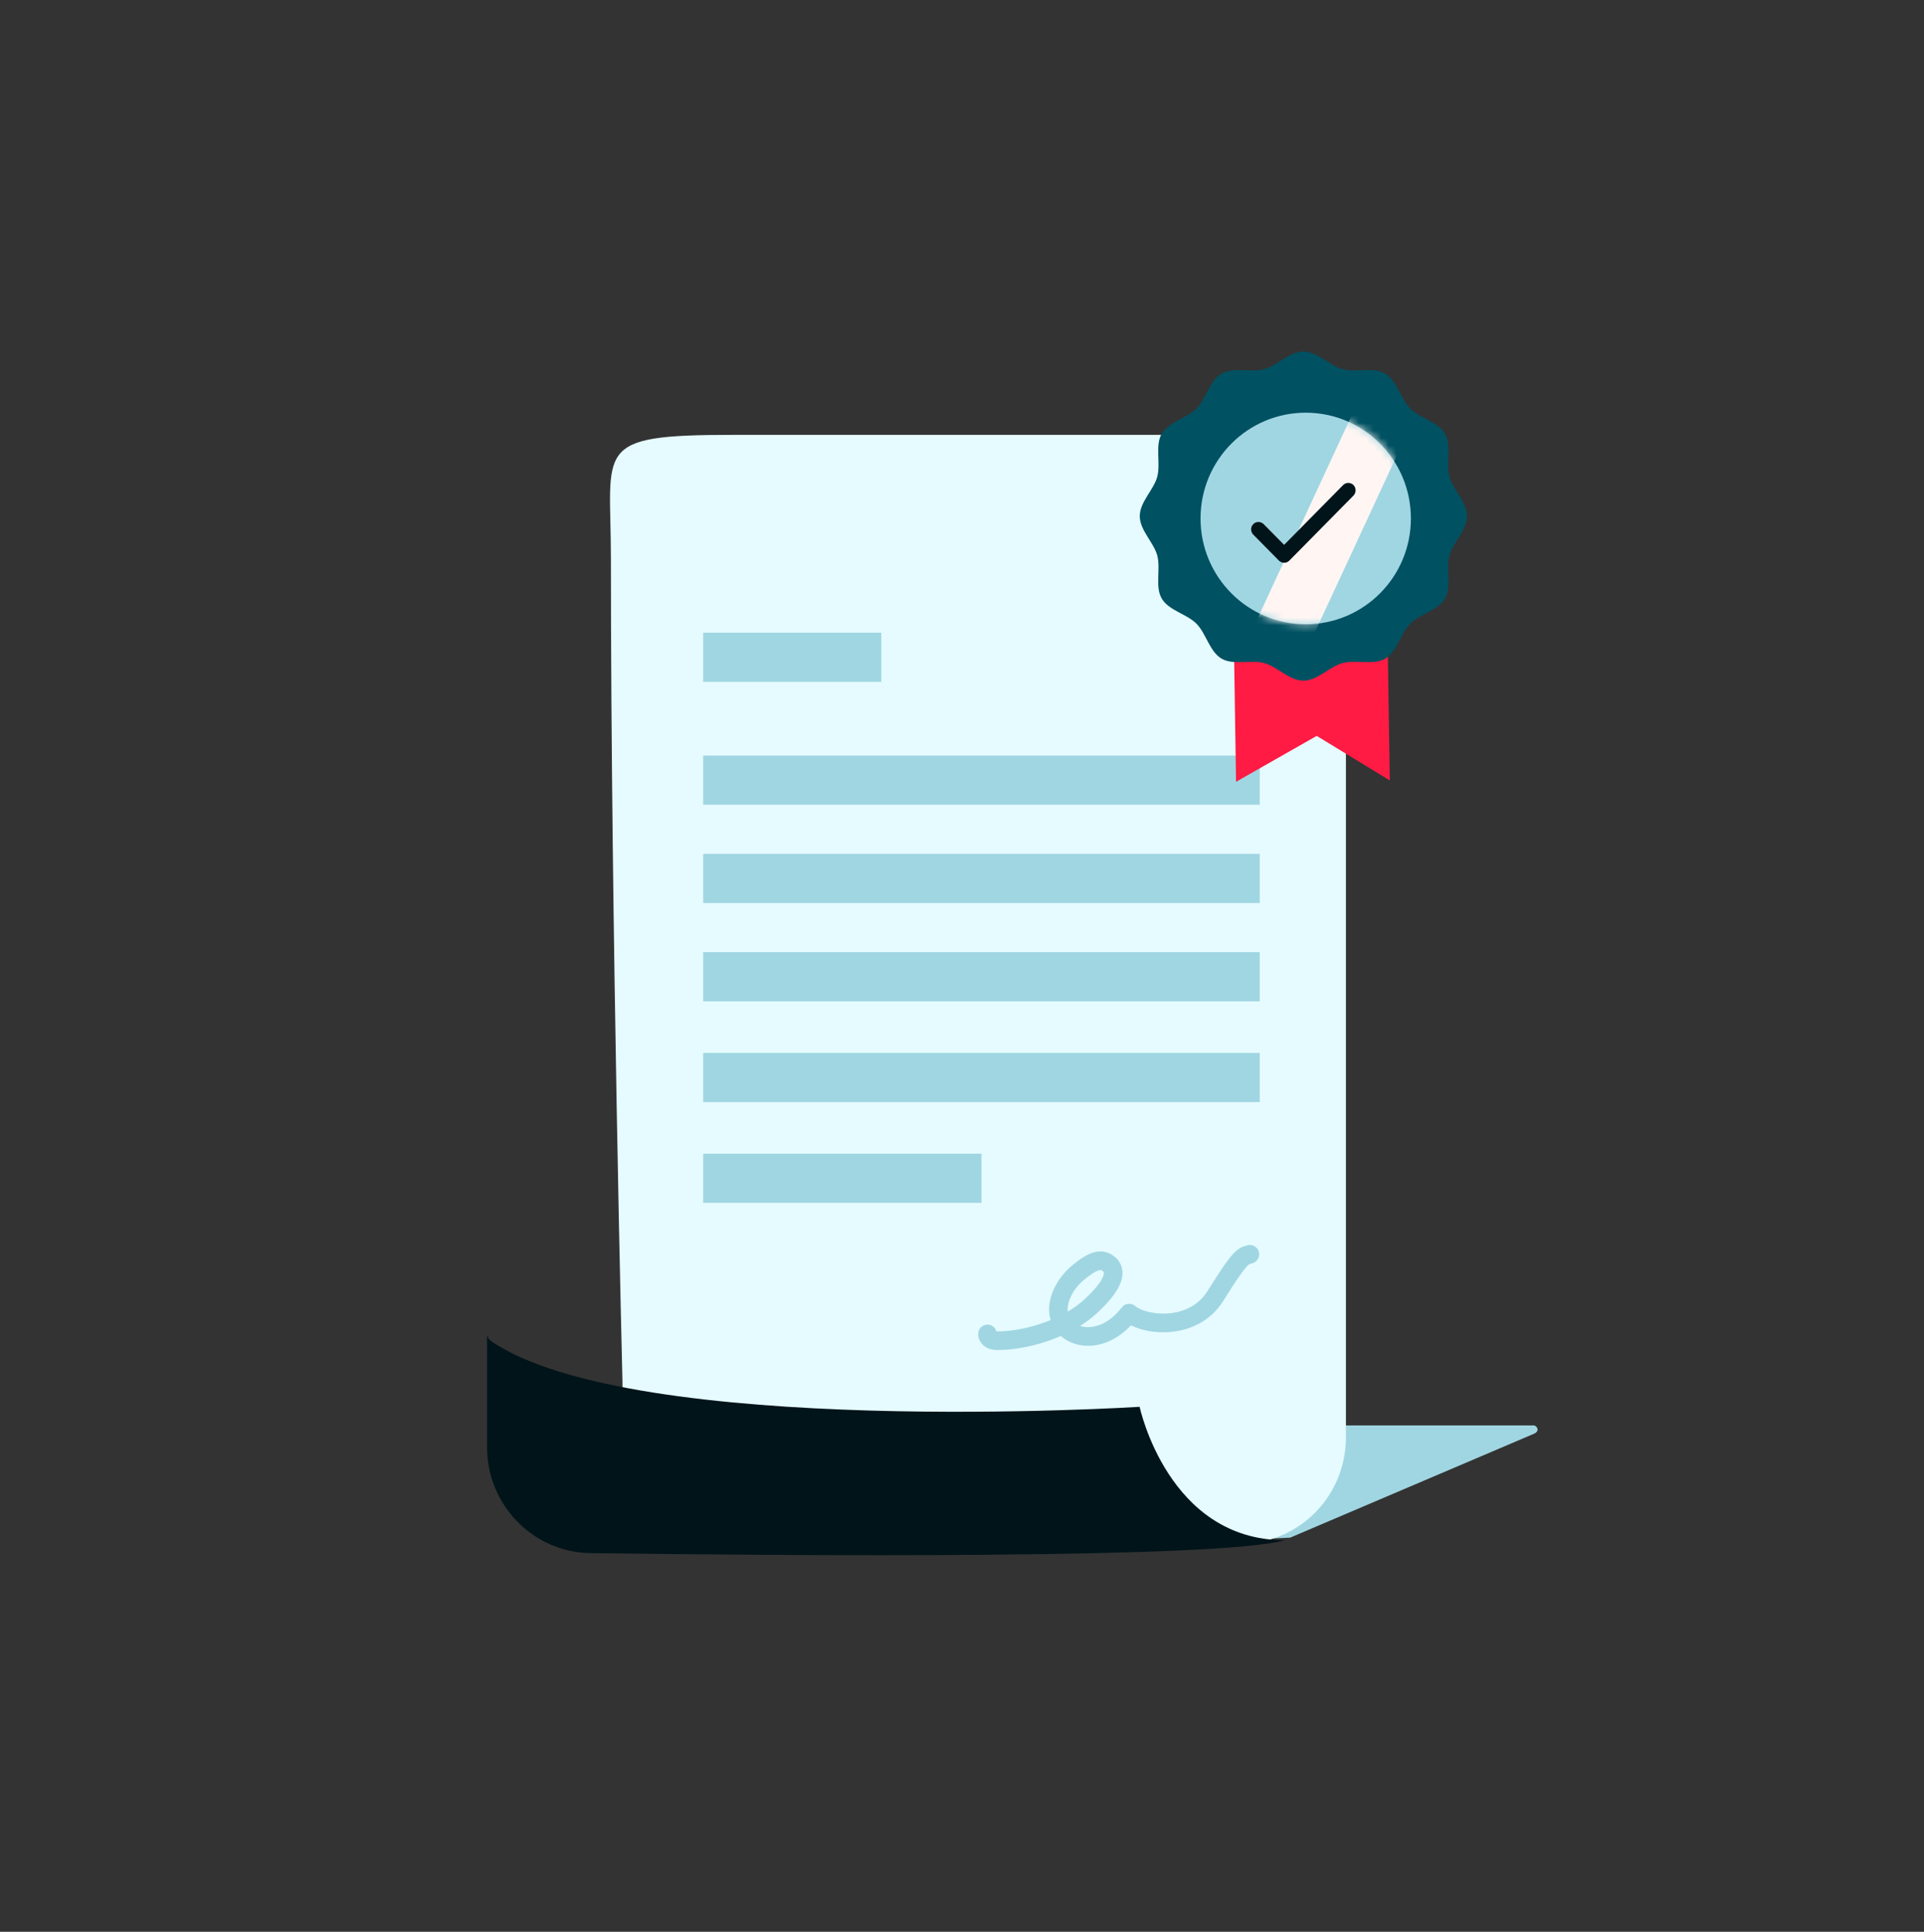 <svg width="257" height="258" viewBox="0 0 257 258" fill="none" xmlns="http://www.w3.org/2000/svg">
<rect x="0" y="0" width="257" height="258" fill="#333333" stroke="none"/>
<path fill-rule="evenodd" clip-rule="evenodd" d="M172.329 205.363L204.961 191.459C204.961 191.459 205.386 191.281 205.386 190.922C205.386 190.564 204.961 190.369 204.961 190.369H159.932V205.878L172.329 205.363Z" fill="#A0D6E2"/>
<path fill-rule="evenodd" clip-rule="evenodd" d="M81.602 74.581C81.602 59.736 79.018 58.078 97.944 58.078C110.1 58.078 134.749 58.078 175.134 58.078C178.851 58.078 179.783 60.57 179.783 61.803C179.783 142.57 179.783 184.75 179.783 188.343C179.783 189.364 179.783 190.613 179.783 191.969C179.783 199.672 173.728 205.975 166.07 206.164C139.403 206.824 83.146 207.961 83.146 205.8C83.146 202.968 83.146 184.509 83.146 184.509C83.146 184.509 81.602 123.393 81.602 74.581Z" fill="#E5FBFF"/>
<path fill-rule="evenodd" clip-rule="evenodd" d="M152.227 187.888C152.227 187.888 156.001 205.704 171.61 205.704C162.793 208.221 105.716 207.783 78.916 207.43C71.2 207.328 65.057 201.003 65.057 193.243C65.057 188.242 65.057 182.759 65.057 178.351C65.224 178.605 65.223 178.867 65.558 179.095C84.705 192.14 152.227 187.888 152.227 187.888Z" fill="#00141A"/>
<path fill-rule="evenodd" clip-rule="evenodd" d="M168.144 167.16C168.34 167.819 167.968 168.514 167.313 168.711C167.138 168.764 167.054 168.786 167.005 168.798C166.951 168.812 166.94 168.815 166.897 168.836C166.876 168.846 166.772 168.898 166.533 169.158C166.016 169.719 165.143 170.941 163.404 173.734C161.653 176.545 158.846 177.682 156.302 177.893C155.031 177.998 153.794 177.878 152.726 177.607C152.14 177.459 151.574 177.257 151.07 177.004C149.134 179.06 146.833 179.905 144.772 179.713C143.612 179.605 142.531 179.156 141.704 178.428C141.094 178.694 140.479 178.929 139.87 179.134C137.521 179.924 135.176 180.301 133.397 180.3L133.374 180.3C133.177 180.3 132.967 180.3 132.767 180.278C132.522 180.251 132.319 180.196 132.106 180.123C131.417 179.887 130.665 179.195 130.665 178.154C130.665 177.466 131.219 176.908 131.904 176.908C132.467 176.908 132.943 177.286 133.093 177.805C133.107 177.805 133.124 177.806 133.144 177.806C133.207 177.808 133.284 177.808 133.399 177.808C134.874 177.809 136.952 177.488 139.084 176.771C139.504 176.629 139.923 176.474 140.336 176.304C140.262 176.056 140.207 175.797 140.173 175.528C140.003 174.184 140.383 172.883 140.944 171.807C141.508 170.726 142.3 169.779 143.101 169.105C144.121 168.246 145.092 167.561 146.04 167.278C146.543 167.128 147.073 167.08 147.611 167.2C148.149 167.32 148.609 167.588 149.001 167.938C149.455 168.342 149.786 168.877 149.897 169.528C150.006 170.161 149.891 170.798 149.65 171.403C149.181 172.58 148.136 173.884 146.568 175.339C145.865 175.992 145.089 176.572 144.272 177.084C144.495 177.157 144.739 177.208 145.001 177.232C146.347 177.358 148.207 176.742 149.851 174.608C150.06 174.337 150.37 174.165 150.709 174.131C151.048 174.098 151.386 174.206 151.643 174.431C151.928 174.68 152.501 174.98 153.331 175.191C154.14 175.395 155.104 175.492 156.099 175.409C158.088 175.244 160.074 174.385 161.304 172.411C163.024 169.649 164.014 168.226 164.715 167.465C165.084 167.064 165.427 166.784 165.811 166.596C166.083 166.463 166.406 166.377 166.544 166.34C166.57 166.333 166.589 166.328 166.601 166.324C167.256 166.127 167.947 166.501 168.144 167.16ZM142.626 175.172C143.45 174.686 144.216 174.131 144.888 173.508C146.376 172.127 147.09 171.129 147.35 170.477C147.473 170.167 147.465 170.008 147.456 169.952C147.449 169.917 147.437 169.874 147.358 169.803C147.216 169.676 147.125 169.644 147.075 169.633C147.025 169.621 146.928 169.612 146.745 169.667C146.323 169.793 145.687 170.178 144.692 171.016C144.128 171.49 143.545 172.184 143.139 172.964C142.738 173.732 142.552 174.497 142.626 175.172Z" fill="#A0D6E2"/>
<path fill-rule="evenodd" clip-rule="evenodd" d="M93.929 107.474H168.273V100.91H93.929V107.474Z" fill="#A0D6E2"/>
<path fill-rule="evenodd" clip-rule="evenodd" d="M93.929 120.603H168.273V114.039H93.929V120.603Z" fill="#A0D6E2"/>
<path fill-rule="evenodd" clip-rule="evenodd" d="M93.929 91.064H117.719V84.5H93.929V91.064Z" fill="#A0D6E2"/>
<path fill-rule="evenodd" clip-rule="evenodd" d="M93.929 133.731H168.273V127.167H93.929V133.731Z" fill="#A0D6E2"/>
<path fill-rule="evenodd" clip-rule="evenodd" d="M93.929 147.189H168.273V140.625H93.929V147.189Z" fill="#A0D6E2"/>
<path fill-rule="evenodd" clip-rule="evenodd" d="M93.929 160.646H131.101V154.082H93.929V160.646Z" fill="#A0D6E2"/>
<path fill-rule="evenodd" clip-rule="evenodd" d="M165.107 104.413L175.881 98.283L185.642 104.23L184.956 59.926L164.419 60.108L165.107 104.413Z" fill="#FF1B44"/>
<path fill-rule="evenodd" clip-rule="evenodd" d="M193.617 74.191C193.137 75.997 193.939 78.339 193.029 79.921C192.105 81.526 189.679 81.993 188.384 83.296C187.089 84.598 186.624 87.038 185.029 87.966C183.456 88.881 181.127 88.076 179.33 88.558C177.594 89.025 175.982 90.908 174.1 90.908C172.217 90.908 170.605 89.025 168.869 88.558C167.073 88.076 164.744 88.881 163.171 87.966C161.575 87.038 161.11 84.598 159.815 83.296C158.52 81.993 156.094 81.526 155.17 79.921C154.261 78.339 155.062 75.997 154.582 74.191C154.118 72.444 152.246 70.824 152.246 68.931C152.246 67.037 154.118 65.417 154.582 63.671C155.062 61.864 154.261 59.522 155.171 57.94C156.094 56.335 158.52 55.868 159.815 54.565C161.11 53.263 161.575 50.823 163.171 49.895C164.744 48.98 167.073 49.786 168.869 49.303C170.605 48.836 172.217 46.953 174.1 46.953C175.982 46.953 177.594 48.836 179.33 49.303C181.127 49.786 183.456 48.98 185.029 49.895C186.624 50.823 187.089 53.263 188.384 54.565C189.679 55.868 192.105 56.335 193.029 57.94C193.939 59.522 193.137 61.864 193.617 63.671C194.082 65.417 195.954 67.037 195.954 68.931C195.954 70.824 194.082 72.444 193.617 74.191Z" fill="#005162"/>
<path d="M188.461 69.245C188.461 77.047 182.171 83.373 174.412 83.373C166.653 83.373 160.363 77.047 160.363 69.245C160.363 61.442 166.653 55.116 174.412 55.116C182.171 55.116 188.461 61.442 188.461 69.245Z" fill="#A0D6E2"/>
<mask id="mask0_13426_16544" style="mask-type:alpha" maskUnits="userSpaceOnUse" x="160" y="55" width="29" height="29">
<path d="M188.461 69.245C188.461 77.047 182.171 83.373 174.412 83.373C166.653 83.373 160.363 77.047 160.363 69.245C160.363 61.442 166.653 55.116 174.412 55.116C182.171 55.116 188.461 61.442 188.461 69.245Z" fill="white"/>
</mask>
<g mask="url(#mask0_13426_16544)">
<path fill-rule="evenodd" clip-rule="evenodd" d="M181.024 54.472L188.014 57.75L173.889 88.213L166.898 84.935L181.024 54.472Z" fill="#FFF6F3"/>
<path d="M171.527 72.769L168.795 70.001L168.718 69.931C168.297 69.612 167.751 69.651 167.405 70.001C167.024 70.387 167.024 71.011 167.405 71.397L170.833 74.872L170.911 74.942C171.332 75.26 171.878 75.222 172.223 74.872L180.794 66.185L180.862 66.106C181.174 65.683 181.137 65.136 180.794 64.788C180.41 64.4 179.787 64.4 179.404 64.788L171.527 72.769Z" fill="#00141A"/>
</g>
</svg>
